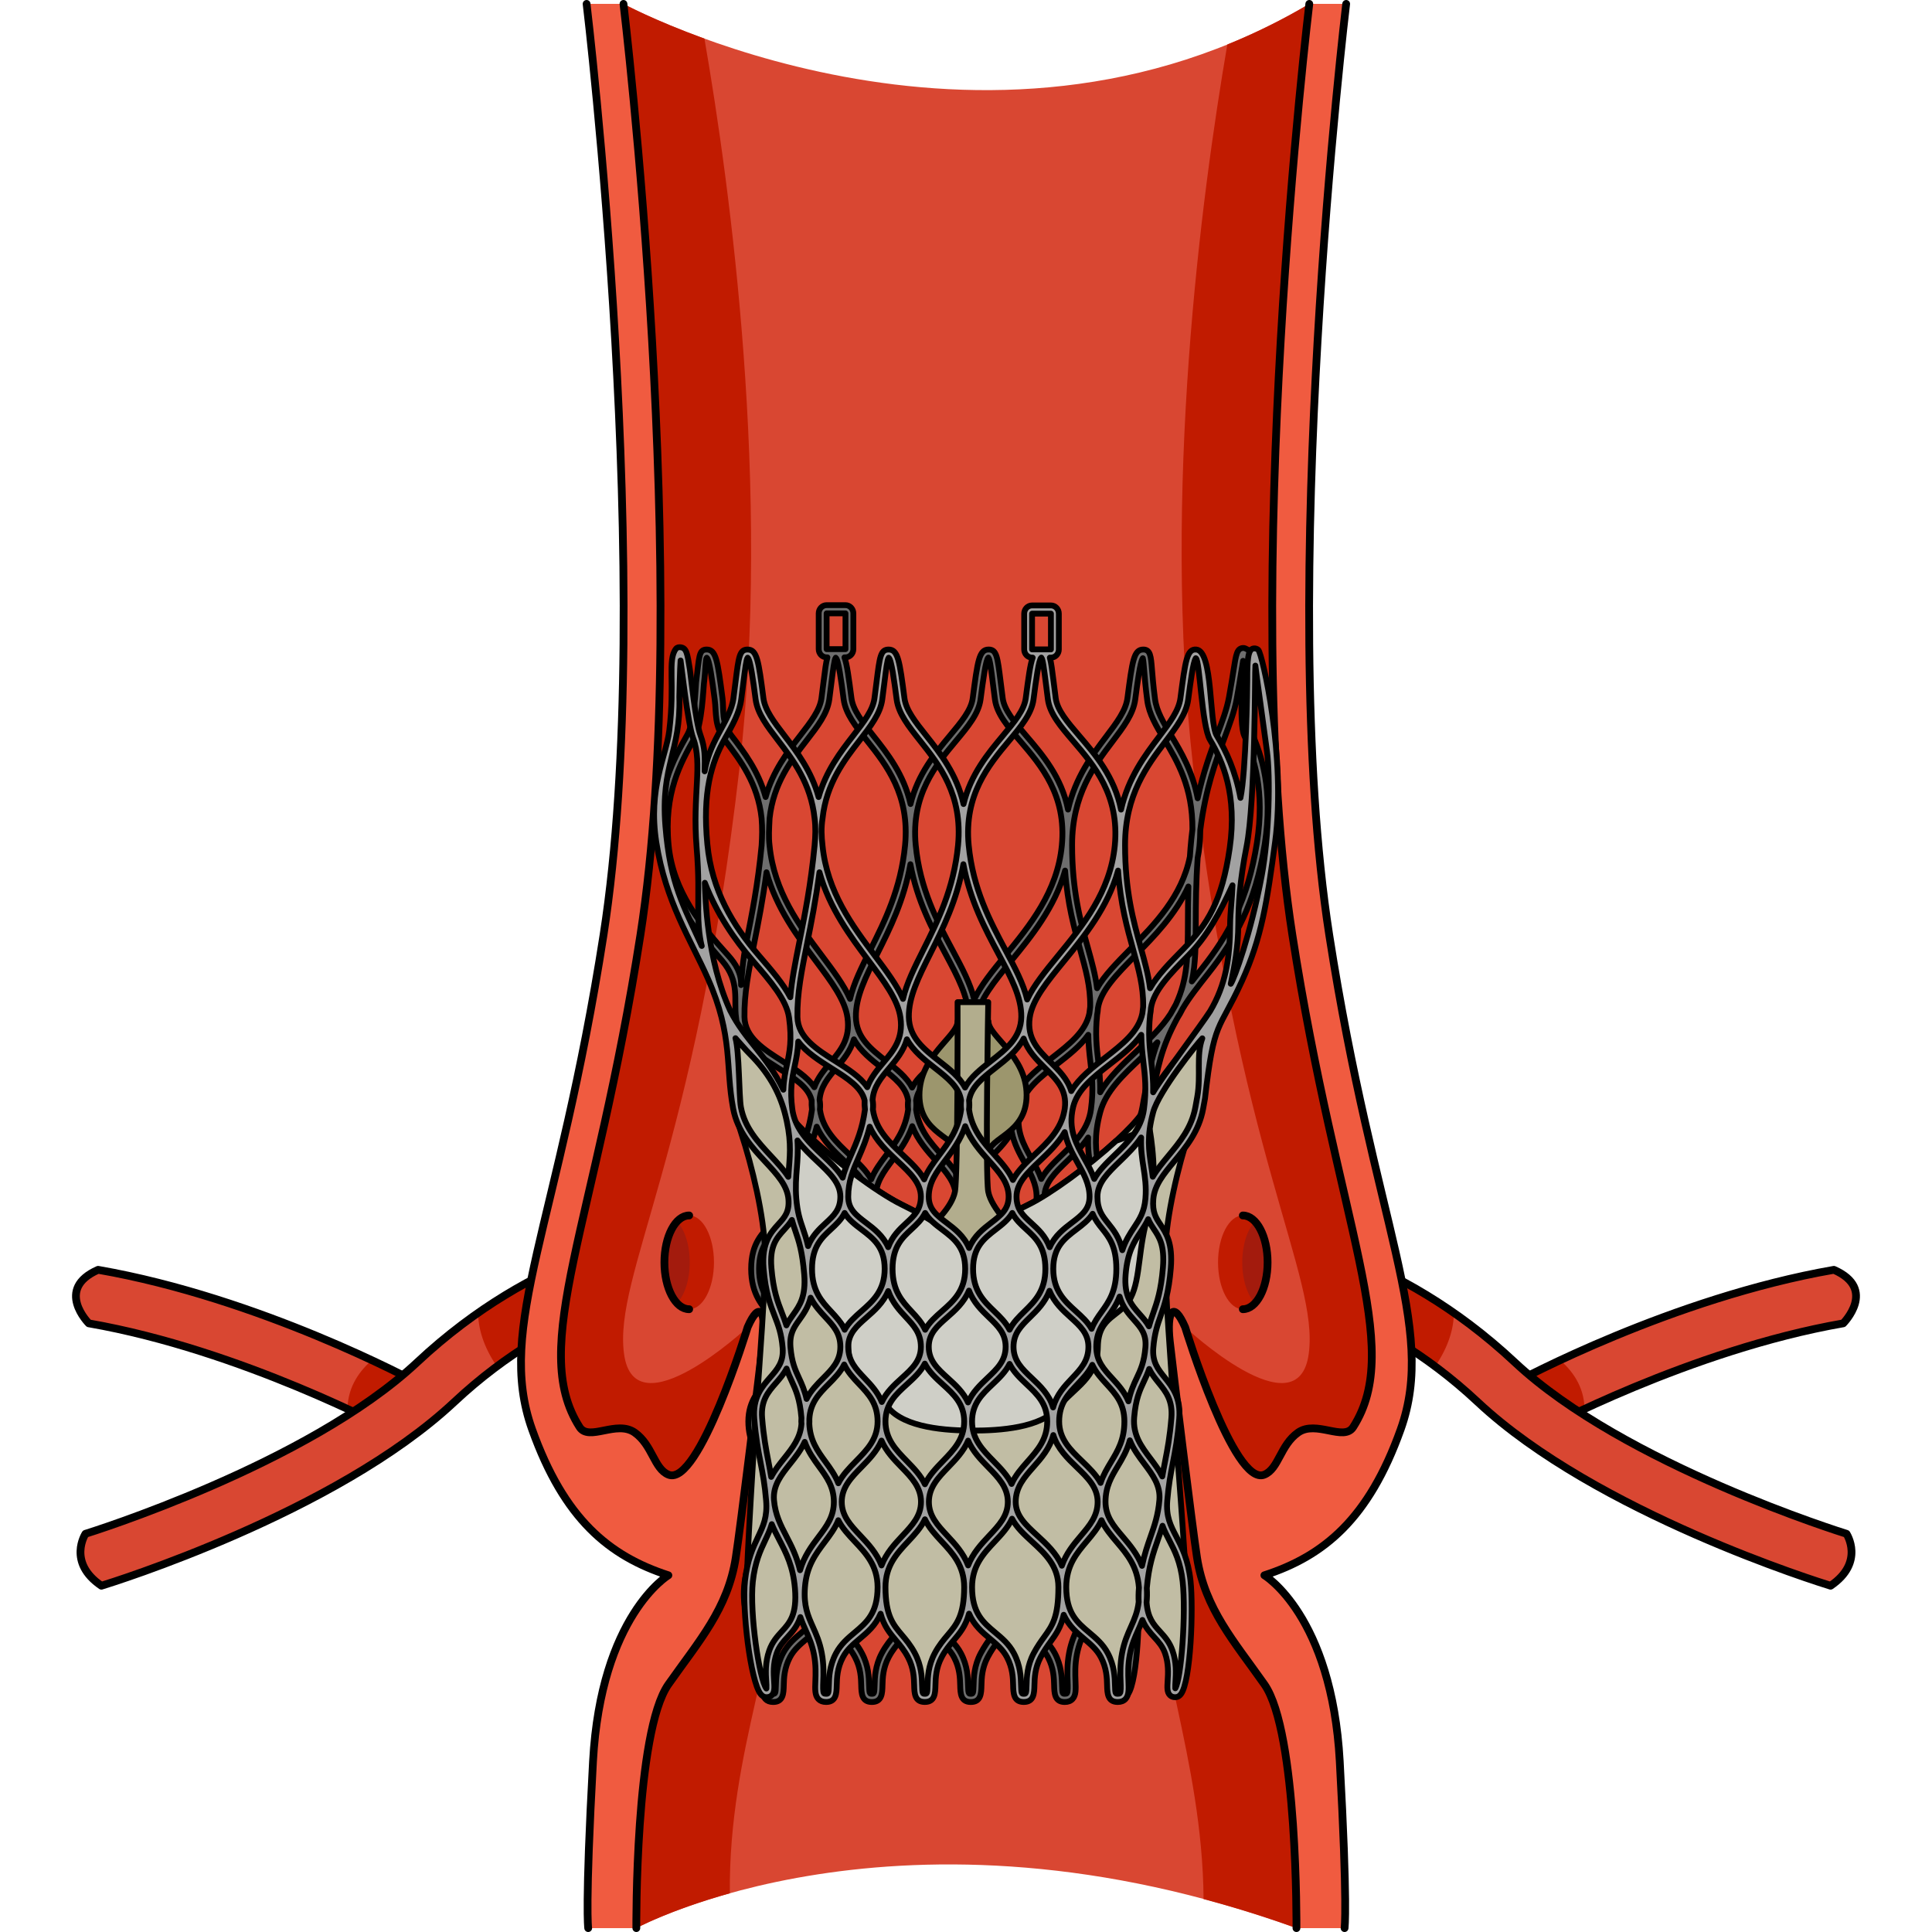 <?xml version="1.0" encoding="utf-8"?>
<!-- Created by: Science Figures, www.sciencefigures.org, Generator: Science Figures Editor -->
<svg version="1.1" id="Camada_1" xmlns="http://www.w3.org/2000/svg" xmlns:xlink="http://www.w3.org/1999/xlink" 
	 width="800px" height="800px" viewBox="0 0 230.317 248.883" enable-background="new 0 0 230.317 248.883"
	 xml:space="preserve">
<g>
	<g>
		<g>
			<path fill="#D94732" d="M3.356,163.579c-5.629,2.472-1.201,6.896-1.201,6.896c19.673,3.425,38.99,13.806,39.183,13.91
				l3.337-6.154C43.847,177.784,24.185,167.206,3.356,163.579z"/>
			<path fill="#C11B00" d="M37.799,182.6l6.876-4.369c-0.266-0.144-2.483-1.336-6.051-3.005c-1.399,1.2-3.114,3.276-3.14,6.276
				C36.336,181.9,37.114,182.269,37.799,182.6z"/>
			<path fill="none" stroke="#000000" stroke-linecap="round" stroke-linejoin="round" stroke-miterlimit="10" d="M3.356,163.579
				c-5.629,2.472-1.201,6.896-1.201,6.896c19.673,3.425,38.99,13.806,39.183,13.91l3.337-6.154
				C43.847,177.784,24.185,167.206,3.356,163.579z"/>
		</g>
		<g>
			<path fill="#D94732" d="M75.939,159.136c-0.646,0.068-15.977,1.838-31.504,16.379c-14.072,13.18-42.421,21.982-42.706,22.07
				c0,0-2.4,3.673,2.052,6.692c1.225-0.375,30.176-9.358,45.439-23.653c13.716-12.844,27.331-14.513,27.468-14.529L75.939,159.136z"
				/>
			<path fill="#C11B00" d="M54.727,176.023c11.633-8.656,21.843-9.914,21.961-9.927l-0.749-6.96
				c-0.535,0.057-11.164,1.291-23.629,9.992C52.326,171.043,52.927,173.381,54.727,176.023z"/>
			<path fill="none" stroke="#000000" stroke-linecap="round" stroke-linejoin="round" stroke-miterlimit="10" d="M75.939,159.136
				c-0.646,0.068-15.977,1.838-31.504,16.379c-14.072,13.18-42.421,21.982-42.706,22.07c0,0-2.4,3.673,2.052,6.692
				c1.225-0.375,30.176-9.358,45.439-23.653c13.716-12.844,27.331-14.513,27.468-14.529L75.939,159.136z"/>
		</g>
	</g>
	<g>
		<g>
			<path fill="#D94732" d="M226.961,163.579c5.629,2.472,1.201,6.896,1.201,6.896c-19.673,3.425-38.99,13.806-39.183,13.91
				l-3.337-6.154C186.47,177.784,206.132,167.206,226.961,163.579z"/>
			<path fill="#C11B00" d="M192.519,182.6l-6.876-4.369c0.266-0.144,2.483-1.336,6.051-3.005c1.399,1.2,3.114,3.276,3.14,6.276
				C193.981,181.9,193.203,182.269,192.519,182.6z"/>
			<path fill="none" stroke="#000000" stroke-linecap="round" stroke-linejoin="round" stroke-miterlimit="10" d="M226.961,163.579
				c5.629,2.472,1.201,6.896,1.201,6.896c-19.673,3.425-38.99,13.806-39.183,13.91l-3.337-6.154
				C186.47,177.784,206.132,167.206,226.961,163.579z"/>
		</g>
		<g>
			<path fill="#D94732" d="M154.378,159.136c0.646,0.068,15.977,1.838,31.504,16.379c14.072,13.18,42.421,21.982,42.706,22.07
				c0,0,2.4,3.673-2.052,6.692c-1.225-0.375-30.176-9.358-45.439-23.653c-13.716-12.844-27.331-14.513-27.468-14.529
				L154.378,159.136z"/>
			<path fill="#C11B00" d="M175.59,176.023c-11.633-8.656-21.843-9.914-21.961-9.927l0.749-6.96
				c0.535,0.057,11.164,1.291,23.629,9.992C177.991,171.043,177.39,173.381,175.59,176.023z"/>
			<path fill="none" stroke="#000000" stroke-linecap="round" stroke-linejoin="round" stroke-miterlimit="10" d="M154.378,159.136
				c0.646,0.068,15.977,1.838,31.504,16.379c14.072,13.18,42.421,21.982,42.706,22.07c0,0,2.4,3.673-2.052,6.692
				c-1.225-0.375-30.176-9.358-45.439-23.653c-13.716-12.844-27.331-14.513-27.468-14.529L154.378,159.136z"/>
		</g>
	</g>
	<g>
		<g>
			<path fill="#D94732" d="M157.728,248.383c0,0,2.88-25.576-0.22-33.013c-3.099-7.438-10.537-15.495-10.537-15.495
				s7.019,5.801,18.904-10.537c11.234-15.443-2.441-27.731-7.99-80.448c-3.719-35.33,3.961-103.638,3.961-103.638L159.381,0.5
				c-42.135,25-88.346,0-88.346,0l-2.466,4.751c0,0,7.68,68.309,3.961,103.638c-5.549,52.717-19.224,65.005-7.99,80.448
				c11.885,16.338,18.905,10.537,18.905,10.537s-7.438,8.058-10.537,15.495c-3.099,7.438-0.22,33.013-0.22,33.013
				S106.637,229.924,157.728,248.383z"/>
			<path fill="#C11B00" d="M68.569,5.251c0,0,7.68,68.309,3.961,103.638c-5.549,52.717-19.224,65.005-7.99,80.448
				c11.885,16.338,18.904,10.537,18.904,10.537s-7.438,8.058-10.537,15.495c-3.099,7.438-0.219,33.013-0.219,33.013
				s4.276-2.315,12.046-4.485c-0.158-18.663,6.859-32.141,6.213-45.069c-0.763-15.262-1.938-26.061-1.938-26.061l-1.982-1.798
				c0,0-14.547,13.575-15.921,3.441c-1.374-10.134,9.157-25.564,14.88-75.546c4.096-35.769-1.187-74.66-4.523-93.889
				C74.924,2.601,71.035,0.5,71.035,0.5L68.569,5.251z"/>
			<path fill="#C11B00" d="M157.509,215.37c-3.099-7.438-10.537-15.495-10.537-15.495s7.02,5.801,18.904-10.537
				c11.234-15.443-2.441-27.731-7.99-80.448c-3.719-35.33,3.961-103.638,3.961-103.638L159.381,0.5
				c-3.501,2.077-7.029,3.802-10.558,5.232c-3.341,19.474-8.438,57.818-4.394,93.132c5.723,49.982,16.254,65.412,14.88,75.546
				c-1.374,10.134-15.921-3.441-15.921-3.441l-1.981,1.798c0,0-1.175,10.8-1.938,26.061c-0.632,12.653,6.151,27.685,6.294,45.813
				c3.876,1.036,7.859,2.257,11.966,3.741C157.728,248.383,160.608,222.807,157.509,215.37z"/>
		</g>
		<g>
			<path fill="#F05B40" d="M71.035,0.5c0,0,9.087,75.602,2.181,119.946c-5.843,37.52-14.469,53.028-7.836,63.395
				c1.206,1.885,4.777-0.944,7.102,0.703c2.306,1.634,2.479,4.663,4.35,5.426c3.914,1.598,10.197-19.001,10.197-19.001
				c1.568-3.573,2.395-1.92,1.982,1.798s-2.906,24.013-3.512,27.891c-1.033,6.611-4.752,10.743-8.677,16.322
				c-4.31,6.125-4.132,31.403-4.132,31.403H66.49c0,0-0.413-2.686,0.62-21.486c1.033-18.801,9.71-23.966,9.71-23.966
				c-7.644-2.479-13.429-7.231-17.561-18.801c-4.734-13.254,3.362-26.164,9.205-63.684C75.37,76.102,66.283,0.5,66.283,0.5H71.035z"
				/>
			<path fill="#F05B40" d="M164.133,0.5c0,0-9.087,75.602-2.181,119.946c5.843,37.52,13.939,50.43,9.205,63.684
				c-4.132,11.57-9.917,16.322-17.561,18.801c0,0,8.677,5.165,9.71,23.966s0.62,21.486,0.62,21.486h-6.198
				c0,0,0.178-25.279-4.132-31.403c-3.925-5.578-7.644-9.71-8.677-16.322c-0.606-3.878-3.099-24.172-3.512-27.891
				c-0.413-3.719,0.413-5.372,1.981-1.798c0,0,6.283,20.599,10.197,19.001c1.87-0.764,2.044-3.792,4.35-5.426
				c2.325-1.647,5.895,1.183,7.102-0.703c6.633-10.367-1.993-25.875-7.836-63.395C150.294,76.102,159.381,0.5,159.381,0.5H164.133z"
				/>
		</g>
		<g>
			<path fill="none" stroke="#000000" stroke-linecap="round" stroke-linejoin="round" stroke-miterlimit="10" d="M71.035,0.5
				c0,0,9.087,75.602,2.181,119.946c-5.843,37.52-14.469,53.028-7.836,63.395c1.206,1.885,4.777-0.944,7.102,0.703
				c2.306,1.634,2.479,4.663,4.35,5.426c3.914,1.598,10.197-19.001,10.197-19.001c1.568-3.573,2.395-1.92,1.982,1.798
				s-2.906,24.013-3.512,27.891c-1.033,6.611-4.752,10.743-8.677,16.322c-4.31,6.125-4.132,31.403-4.132,31.403"/>
			<path fill="none" stroke="#000000" stroke-linecap="round" stroke-linejoin="round" stroke-miterlimit="10" d="M66.49,248.383
				c0,0-0.413-2.686,0.62-21.486c1.033-18.801,9.71-23.966,9.71-23.966c-7.644-2.479-13.429-7.231-17.561-18.801
				c-4.734-13.254,3.362-26.164,9.205-63.684C75.37,76.102,66.283,0.5,66.283,0.5"/>
			<path fill="none" stroke="#000000" stroke-linecap="round" stroke-linejoin="round" stroke-miterlimit="10" d="M164.133,0.5
				c0,0-9.087,75.602-2.181,119.946c5.843,37.52,13.939,50.43,9.205,63.684c-4.132,11.57-9.917,16.322-17.561,18.801
				c0,0,8.677,5.165,9.71,23.966s0.62,21.486,0.62,21.486"/>
			<path fill="none" stroke="#000000" stroke-linecap="round" stroke-linejoin="round" stroke-miterlimit="10" d="M157.728,248.383
				c0,0,0.178-25.279-4.132-31.403c-3.925-5.578-7.644-9.71-8.677-16.322c-0.606-3.878-3.099-24.172-3.512-27.891
				c-0.413-3.719,0.413-5.372,1.981-1.798c0,0,6.283,20.599,10.197,19.001c1.87-0.764,2.044-3.792,4.35-5.426
				c2.325-1.647,5.895,1.183,7.102-0.703c6.633-10.367-1.993-25.875-7.836-63.395C150.294,76.102,159.381,0.5,159.381,0.5"/>
		</g>
	</g>
	<g>
		
			<path fill="#6E6E6E" stroke="#000000" stroke-width="0.75" stroke-linecap="round" stroke-linejoin="round" stroke-miterlimit="10" d="
			M151.928,94.309c-0.695-1.581,0.572-10.113-0.509-10.642c-0.199-0.098-0.375-0.216-0.596-0.192
			c-0.762,0.086-0.872,0.786-1.198,2.864c-0.131,0.834-0.31,1.976-0.581,3.454c-0.289,1.583-0.871,3.131-1.545,4.923
			c-0.823,2.189-1.775,4.731-2.498,8.12c-0.658-3.476-2.138-5.962-3.415-8.096c-1.006-1.679-1.874-3.129-2.073-4.655
			c-0.221-1.687-0.321-2.926-0.393-3.831c-0.138-1.719-0.207-2.582-1.125-2.582c-1.219,0-1.409,1.453-2.04,6.27
			c-0.209,1.603-1.386,3.158-2.747,4.958c-1.812,2.394-3.955,5.23-4.904,9.392c-0.833-4.192-3.299-7.071-5.384-9.504
			c-1.518-1.772-2.829-3.301-3.031-4.846c-0.103-0.786-0.188-1.472-0.263-2.07c-0.412-3.31-0.523-4.2-1.559-4.2
			c-1.218,0-1.409,1.453-2.04,6.27c-0.202,1.545-1.472,3.066-2.944,4.828c-1.914,2.292-4.15,4.984-5.069,8.806
			c-0.862-3.83-2.992-6.527-4.813-8.822c-1.393-1.754-2.595-3.269-2.797-4.812c-0.353-2.695-0.568-4.336-0.903-5.26h0.131
			c0.56,0,1.016-0.475,1.016-1.059v-4.607c0-0.584-0.456-1.059-1.016-1.059h-2.43c-0.56,0-1.016,0.475-1.016,1.059v4.607
			c0,0.584,0.456,1.059,1.016,1.059h0.104c-0.184,0.647-0.311,1.656-0.501,3.19c-0.074,0.598-0.16,1.284-0.263,2.07
			c-0.201,1.542-1.372,3.054-2.728,4.804c-1.636,2.112-3.526,4.566-4.468,7.93c-0.929-3.366-2.797-5.821-4.415-7.934
			c-1.338-1.748-0.939-3.257-1.141-4.8c-0.631-4.817-0.821-6.27-2.04-6.27c-1.036,0-0.948,0.924-1.36,4.235
			c-0.074,0.598-0.156,5.012-1.106,6.699c-1.838,3.266-4.126,7.331-3.449,14.376c0.606,6.316,4.652,11.008,7.903,14.778
			c2.339,2.713,1.481,5.056,1.799,7.331c0.402,2.882,0.074,4.423-0.272,6.056c-0.33,1.554,0.412,3.144,0.771,5.866
			c0.392,2.978,1.334,4.898,3.12,6.577c1.605,1.51,2.992,2.813,2.992,4.569c0,1.656-0.829,2.423-1.878,3.396
			c-1.306,1.209-2.786,2.581-2.786,5.903c0,3.281,1.454,4.845,2.737,6.225c1.035,1.113,1.928,2.073,1.928,3.814
			c0,1.815-1.032,2.854-2.228,4.057c-1.313,1.322-2.802,2.82-2.802,5.559c0,2.679,1.217,4.348,2.29,5.821
			c0.979,1.342,1.903,2.61,1.903,4.536c0,1.901-0.918,3.119-1.979,4.529c-1.188,1.576-2.535,3.363-2.76,6.421
			c-0.196,2.662,0.441,4.09,1.116,5.601c0.404,0.906,0.822,1.842,1.065,3.119c0.256,1.347,0.212,2.503,0.176,3.432
			c-0.04,1.052-0.069,1.812,0.378,2.297c0.237,0.256,0.575,0.387,1.005,0.387c1.316,0,1.345-1.142,1.371-2.151
			c0.023-0.936,0.056-2.217,0.798-3.618c0.528-0.998,1.319-1.664,2.157-2.369c0.98-0.824,2.042-1.72,2.694-3.234
			c0.44,1.607,1.197,2.509,1.984,3.439c0.524,0.619,1.065,1.26,1.543,2.163c0.742,1.4,0.774,2.682,0.798,3.618
			c0.026,1.008,0.055,2.151,1.371,2.151s1.345-1.142,1.371-2.151c0.023-0.936,0.056-2.217,0.798-3.618
			c0.478-0.904,1.02-1.544,1.543-2.163c0.788-0.932,1.546-1.835,1.985-3.446c0.657,1.517,1.726,2.413,2.714,3.239
			c0.844,0.705,1.641,1.372,2.17,2.371c0.742,1.4,0.774,2.682,0.798,3.618c0.026,1.008,0.055,2.151,1.371,2.151
			c1.316,0,1.345-1.142,1.371-2.151c0.023-0.936,0.056-2.217,0.798-3.618c0.431-0.814,0.858-1.405,1.27-1.977
			c0.7-0.971,1.337-1.861,1.705-3.49c0.657,1.431,1.682,2.299,2.632,3.098c0.838,0.705,1.629,1.371,2.157,2.369
			c0.742,1.4,0.774,2.682,0.798,3.618c0.026,1.008,0.055,2.151,1.371,2.151c0.43,0,0.768-0.13,1.005-0.387
			c0.448-0.486,0.418-1.246,0.378-2.297c-0.035-0.929-0.08-2.085,0.176-3.432c0.243-1.276,0.662-2.213,1.066-3.119
			c0.196-0.439,0.386-0.875,0.556-1.332c0.399,0.979,0.976,1.614,1.518,2.209c0.555,0.608,1.079,1.183,1.4,2.097
			c0.465,1.323,0.387,2.599,0.329,3.53c-0.053,0.854-0.091,1.472,0.294,1.857c0.171,0.17,0.391,0.256,0.657,0.256
			c0.049,0,0.099-0.003,0.152-0.009c0.229-0.026,0.433-0.153,0.605-0.378c1.282-1.668,1.627-11.061,1.239-14.619
			c-0.298-2.736-1.114-4.306-1.834-5.692c-0.742-1.428-1.328-2.556-1.159-4.619c0.168-2.053,0.437-3.433,0.722-4.893
			c0.303-1.553,0.616-3.158,0.82-5.664c0.222-2.709-0.887-4.085-1.866-5.299c-0.871-1.081-1.623-2.015-1.476-3.816
			c0.153-1.866,0.522-2.923,0.949-4.145c0.492-1.408,1.05-3.005,1.304-6.112c0.265-3.245-0.582-4.513-1.329-5.632
			c-0.593-0.888-1.062-1.589-0.924-3.274c0.147-1.801,1.331-3.23,2.702-4.884c1.492-1.8,3.182-3.84,3.719-6.769l0.238-1.313
			c0.735-4.083,1.169-6.49,3.261-10.362c0.246-0.387,0.473-0.786,0.673-1.199c0.82-1.398,1.981-2.871,3.323-4.572
			c3.415-4.329,6.065-8.975,7.264-16.661C154.729,101.755,153.252,97.322,151.928,94.309z M97.203,79.016h2.43l0,4.607h-2.43V79.016
			z M129.875,122.365c0.709,2.552,1.322,4.755,1.281,7.223c-0.001,0.054-0.002,0.107-0.005,0.161
			c-0.001,0.006-0.002,0.012-0.003,0.019c-0.038,0.268-0.07,0.529-0.098,0.782c-0.487,2.36-2.584,3.989-4.788,5.701
			c-1.659,1.288-3.358,2.609-4.368,4.304c-0.466-1.54-1.589-2.655-2.686-3.744c-1.565-1.555-3.044-3.023-2.667-5.719
			c0.319-2.279,2.232-4.615,4.448-7.32c2.549-3.111,5.607-6.854,6.934-11.624C128.23,116.444,129.094,119.557,129.875,122.365z
			 M107.705,142.929c-0.352,2.577-1.604,4.251-2.816,5.868c-0.762,1.017-1.498,1.998-1.942,3.131
			c-0.623-1.138-1.661-2.114-2.736-3.125c-1.728-1.625-3.513-3.305-3.87-5.874c0.049-0.448,0.03-0.865-0.043-1.257
			c0.137-1.682,1.084-2.811,2.151-4.08c0.876-1.042,1.826-2.173,2.271-3.705c0.847,1.532,2.271,2.647,3.581,3.673
			c1.663,1.303,3.134,2.46,3.403,4.194C107.66,142.122,107.657,142.512,107.705,142.929z M108.73,141.754
			c0.268-1.734,1.739-2.892,3.403-4.195c1.337-1.047,2.793-2.187,3.633-3.768c0.53,1.586,1.683,2.732,2.742,3.784
			c1.535,1.525,2.862,2.842,2.55,5.213c-0.002,0.017-0.006,0.032-0.008,0.049c-0.015,0.078-0.027,0.155-0.039,0.232
			c-0.432,2.438-2.163,4.09-3.843,5.688c-1.106,1.051-2.172,2.065-2.79,3.248c-0.522-1.167-1.417-2.167-2.345-3.203
			c-1.451-1.621-2.95-3.299-3.304-5.875C108.776,142.511,108.773,142.122,108.73,141.754z M121.959,157.521
			c-1.005,0.764-2.172,1.656-2.844,3.148c-0.546-1.45-1.493-2.321-2.366-3.118c-1.064-0.972-1.905-1.74-1.905-3.393
			c0-1.758,1.394-3.083,3.008-4.618c1.13-1.075,2.355-2.24,3.203-3.701c0.3,1.515,1.003,2.784,1.658,3.957
			c0.791,1.417,1.537,2.755,1.537,4.361C124.25,155.781,123.239,156.549,121.959,157.521z M124.649,156.361
			c0.317,0.775,0.78,1.356,1.236,1.925c0.894,1.119,1.819,2.276,1.819,5.169c0,2.891-0.966,4.237-1.9,5.54
			c-0.475,0.661-0.958,1.335-1.288,2.185c-0.511-0.892-1.278-1.586-2.031-2.268c-1.429-1.294-2.908-2.632-2.908-5.457
			c0-2.815,1.449-3.915,2.982-5.08C123.333,157.788,124.123,157.188,124.649,156.361z M118.56,163.456
			c0,2.838-1.366,4.177-2.687,5.471c-0.722,0.707-1.458,1.428-1.929,2.369c-0.479-0.942-1.229-1.664-1.964-2.372
			c-1.344-1.294-2.734-2.633-2.734-5.468c0-2.818,1.425-3.918,2.934-5.083c0.794-0.613,1.604-1.238,2.119-2.117
			c0.436,0.861,1.115,1.482,1.781,2.089C117.299,159.461,118.56,160.611,118.56,163.456z M111.288,149.524
			c1.363,1.522,2.54,2.837,2.54,4.633c0,1.627-0.994,2.394-2.253,3.365c-1.011,0.78-2.188,1.692-2.842,3.242
			c-0.666-1.552-1.867-2.465-2.898-3.245c-1.283-0.971-2.298-1.739-2.298-3.363c0-1.84,0.997-3.169,2.151-4.709
			c0.922-1.227,1.931-2.58,2.548-4.372C108.948,146.909,110.174,148.279,111.288,149.524z M108.23,163.457
			c0,2.821-1.522,4.159-2.994,5.452c-0.81,0.712-1.637,1.439-2.162,2.392c-0.429-0.933-1.096-1.651-1.751-2.355
			c-1.205-1.296-2.45-2.636-2.45-5.488c-0.001-2.848,1.243-4,2.445-5.113c0.656-0.608,1.326-1.228,1.755-2.09
			c0.526,0.882,1.354,1.509,2.165,2.123C106.777,159.542,108.23,160.642,108.23,163.457z M99.53,149.589
			c1.605,1.509,2.992,2.813,2.992,4.568c0,1.656-0.829,2.423-1.878,3.396c-0.859,0.796-1.791,1.665-2.33,3.11
			c-0.675-1.49-1.843-2.38-2.851-3.143c-1.283-0.972-2.298-1.739-2.298-3.363c0-1.992,0.613-3.393,1.323-5.015
			c0.497-1.139,1.041-2.393,1.443-4.001C96.755,146.977,98.207,148.345,99.53,149.589z M98.318,166.316
			c0.531,1.483,1.439,2.465,2.276,3.366c1.035,1.113,1.928,2.073,1.928,3.814c0,1.799-1.144,2.836-2.468,4.039
			c-0.941,0.854-1.96,1.783-2.567,3.075c-0.521-1.275-1.393-2.199-2.196-3.048c-1.141-1.203-2.126-2.243-2.126-4.066
			c0-1.709,1.09-2.668,2.353-3.777C96.55,168.812,97.668,167.822,98.318,166.316z M100.721,178.333
			c0.876-0.794,1.77-1.605,2.309-2.671c0.54,1.066,1.433,1.877,2.309,2.671c1.42,1.288,2.76,2.504,2.76,4.779
			c0,2.28-1.336,3.661-2.75,5.124c-0.873,0.904-1.766,1.827-2.303,2.97c-0.542-1.145-1.44-2.068-2.319-2.971
			c-1.423-1.463-2.767-2.844-2.767-5.123C97.96,180.837,99.301,179.621,100.721,178.333z M106.005,177.534
			c-1.324-1.202-2.468-2.24-2.468-4.039c0-1.709,1.09-2.668,2.353-3.777c1.046-0.919,2.18-1.922,2.826-3.462
			c0.59,1.53,1.622,2.53,2.574,3.446c1.154,1.11,2.15,2.07,2.15,3.793c0,1.805-1.096,2.844-2.365,4.046
			c-0.912,0.865-1.901,1.807-2.479,3.122C107.994,179.344,106.96,178.4,106.005,177.534z M111.759,178.325
			c0.827-0.783,1.671-1.583,2.19-2.626c0.52,1.043,1.367,1.843,2.196,2.626c1.363,1.289,2.651,2.505,2.651,4.786
			c0,2.294-1.22,3.677-2.512,5.142c-0.784,0.889-1.584,1.796-2.077,2.912c-0.546-1.126-1.438-2.038-2.312-2.931
			c-1.43-1.462-2.781-2.844-2.781-5.122C109.114,180.83,110.399,179.614,111.759,178.325z M116.828,177.541
			c-1.272-1.202-2.371-2.24-2.371-4.046c0-1.726,0.979-2.686,2.113-3.796c0.929-0.91,1.936-1.903,2.518-3.416
			c0.629,1.521,1.723,2.518,2.731,3.43c1.227,1.11,2.286,2.069,2.286,3.783c0,1.823-0.983,2.862-2.121,4.066
			c-0.941,0.997-1.978,2.095-2.43,3.747C119.049,179.642,117.886,178.54,116.828,177.541z M122.707,178.305
			c0.708-0.749,1.43-1.513,1.897-2.487c0.453,0.971,1.151,1.734,1.836,2.482c1.181,1.291,2.298,2.51,2.298,4.813
			c0,2.349-0.836,3.743-1.721,5.22c-0.499,0.832-1.008,1.682-1.343,2.699c-0.583-1.071-1.494-1.948-2.386-2.808
			c-1.517-1.462-2.951-2.842-2.951-5.111C120.337,180.814,121.488,179.595,122.707,178.305z M127.176,177.568
			c-1.103-1.204-2.055-2.244-2.055-4.072c0-1.779,0.694-2.746,1.496-3.865c0.528-0.737,1.094-1.529,1.505-2.603
			c0.395,1.355,1.154,2.215,1.856,3.006c0.9,1.016,1.612,1.818,1.472,3.521c-0.157,1.92-0.62,2.9-1.109,3.937
			c-0.395,0.837-0.799,1.697-1.079,3.029C128.755,179.294,127.934,178.396,127.176,177.568z M126.666,157.61
			c-0.782-0.979-1.399-1.751-1.399-3.453c0-1.762,1.348-3.067,2.91-4.578c0.934-0.904,1.933-1.876,2.719-3.041
			c-0.063,1.464,0.118,2.658,0.299,3.824c0.197,1.276,0.382,2.482,0.256,4.03c-0.142,1.735-0.751,2.654-1.455,3.718
			c-0.528,0.798-1.098,1.664-1.523,2.938C128.096,159.405,127.349,158.465,126.666,157.61z M131.259,142.884
			c-0.342,2.596-2.087,4.286-3.775,5.919c-1.027,0.995-2.02,1.955-2.628,3.069c-0.325-0.923-0.799-1.774-1.265-2.608
			c-1.011-1.811-1.966-3.532-1.585-5.985c0.015-0.085,0.031-0.171,0.044-0.258c0.026-0.138,0.053-0.277,0.088-0.42
			c0.55-2.254,2.581-3.831,4.732-5.502c1.493-1.158,3.014-2.341,4.042-3.794c0.016,1.288,0.143,2.388,0.269,3.468
			C131.394,138.601,131.595,140.329,131.259,142.884z M113.85,95.465c1.578-1.89,2.941-3.523,3.185-5.381
			c0.315-2.403,0.671-5.126,1.005-5.373c0.194,0.199,0.364,1.566,0.58,3.298c0.075,0.599,0.16,1.288,0.264,2.076
			c0.244,1.865,1.651,3.507,3.281,5.409c2.656,3.099,5.96,6.955,5.34,13.415c-0.574,5.983-4.139,10.336-7.285,14.175
			c-1.66,2.025-3.156,3.852-4.006,5.674c-0.484-2.037-1.579-4.089-2.794-6.366c-1.967-3.688-4.197-7.868-4.739-13.514
			C108.058,102.402,111.27,98.556,113.85,95.465z M112.53,122.905c1.594,2.989,2.971,5.569,2.928,8.101
			c-0.044,2.659-1.935,4.14-3.937,5.707c-1.282,1.004-2.59,2.031-3.305,3.385c-0.715-1.354-2.023-2.381-3.305-3.385
			c-2.001-1.568-3.893-3.049-3.937-5.707c-0.043-2.551,1.258-5.148,2.763-8.153c1.624-3.242,3.431-6.859,4.261-11.525
			C108.861,116.019,110.794,119.65,112.53,122.905z M89.857,105.416c0.488-4.5,2.809-7.501,4.749-10.006
			c1.451-1.873,2.704-3.491,2.944-5.326c0.103-0.788,0.188-1.477,0.264-2.076c0.216-1.731,0.386-3.099,0.56-3.279
			c0.353,0.229,0.709,2.952,1.024,5.355c0.241,1.843,1.53,3.466,3.021,5.345c2.457,3.095,5.515,6.947,4.892,13.447
			c-0.54,5.633-2.63,9.804-4.474,13.485c-1.132,2.26-2.152,4.298-2.616,6.317c-0.793-1.785-2.141-3.584-3.632-5.573
			c-2.885-3.847-6.152-8.207-6.738-14.193C89.719,107.802,89.788,106.849,89.857,105.416z M89.459,112.365
			c1.277,4.654,4.031,8.327,6.328,11.392c2.03,2.708,3.784,5.047,4.103,7.334c0.38,2.725-0.877,4.221-2.207,5.804
			c-0.8,0.952-1.613,1.925-2.064,3.161c-0.91-1.342-2.516-2.356-4.091-3.347c-2.391-1.506-4.863-3.062-4.907-5.703
			c-0.05-2.985,0.529-5.882,1.262-9.55C88.413,118.81,88.994,115.889,89.459,112.365z M86.182,126.896
			c0.049-1.492-0.653-2.703-1.687-3.844c-3.406-3.76-7.075-8.205-7.648-14.176c-0.644-6.703,1.552-10.602,3.315-13.735
			c1.005-1.785,1.162-6.499,1.237-7.098c0.215-1.731,0.187-3.133,0.361-3.313c0.353,0.229,0.709,2.952,1.024,5.355
			c0.24,1.832-0.078,3.447,1.354,5.318c1.918,2.506,4.212,5.508,4.69,10.012c0.105,1.298,0.073,2.286,0.003,3.502
			c-0.486,5.041-1.259,8.91-1.941,12.323C86.349,123.94,86.284,125.662,86.182,126.896z M89.837,148.803
			c-1.738-1.635-2.453-3.34-2.794-5.935c-0.333-2.535-1.11-3.964-0.785-5.493c0.204-0.962,0.413-1.943,0.467-3.201
			c1.068,1.418,2.737,2.469,4.279,3.44c2.061,1.298,3.885,2.451,4.273,4.148c-0.019,0.369-0.008,0.759,0.042,1.176
			c-0.34,2.524-1.059,4.173-1.756,5.765c-0.43,0.983-0.846,1.934-1.114,3.007C91.817,150.664,90.844,149.749,89.837,148.803z
			 M90.951,168.945c-1.205-1.296-2.45-2.636-2.45-5.488c0-2.847,1.243-3.999,2.445-5.112c0.657-0.608,1.326-1.228,1.756-2.09
			c0.525,0.882,1.354,1.509,2.165,2.123c1.538,1.164,2.992,2.264,2.992,5.079c0,2.821-1.522,4.159-2.994,5.452
			c-0.81,0.712-1.637,1.439-2.162,2.392C92.273,170.367,91.605,169.649,90.951,168.945z M90.218,188.292
			c-1.071-1.47-2.084-2.858-2.084-5.18c0-2.29,1.21-3.508,2.491-4.798c0.757-0.761,1.529-1.538,2.02-2.536
			c0.468,0.993,1.202,1.768,1.922,2.527c1.222,1.29,2.377,2.509,2.377,4.807c0,2.278-1.353,3.659-2.785,5.122
			c-0.852,0.87-1.721,1.758-2.271,2.844C91.479,190.021,90.843,189.148,90.218,188.292z M94.001,210.293
			c-0.877,0.738-1.784,1.501-2.409,2.681c-0.861,1.627-0.899,3.117-0.924,4.102c-0.028,1.119-0.078,1.119-0.354,1.119
			c-0.137,0-0.236-0.022-0.272-0.061c-0.148-0.16-0.12-0.883-0.096-1.521c0.036-0.933,0.084-2.211-0.196-3.68
			c-0.266-1.401-0.71-2.396-1.14-3.359c-0.644-1.442-1.2-2.688-1.025-5.074c0.201-2.737,1.393-4.318,2.546-5.848
			c0.678-0.9,1.335-1.771,1.75-2.814c0.521,1.035,1.329,1.894,2.121,2.734c1.446,1.536,2.941,3.124,2.941,5.888
			C96.944,207.816,95.514,209.019,94.001,210.293z M94.728,197.828c-1.288-1.368-2.4-2.549-2.4-4.36
			c0-1.882,1.235-3.143,2.543-4.478c0.951-0.971,1.982-2.029,2.58-3.411c0.594,1.381,1.618,2.439,2.562,3.409
			c1.299,1.335,2.525,2.597,2.525,4.479c0,1.812-1.105,2.994-2.385,4.362c-1,1.069-2.085,2.236-2.703,3.834
			C96.829,200.065,95.735,198.898,94.728,197.828z M105.98,210.622c-0.534,0.631-1.139,1.346-1.671,2.351
			c-0.861,1.627-0.899,3.117-0.924,4.102c-0.029,1.119-0.078,1.119-0.355,1.119c-0.276,0-0.327,0-0.354-1.119
			c-0.026-0.985-0.063-2.475-0.924-4.102c-0.532-1.005-1.137-1.72-1.671-2.351c-1.137-1.346-2.12-2.507-2.12-6.164
			c0-2.765,1.485-4.353,2.922-5.889c0.815-0.872,1.649-1.763,2.164-2.85c0.511,1.087,1.339,1.977,2.149,2.849
			c1.428,1.536,2.904,3.124,2.904,5.89C108.099,208.115,107.117,209.277,105.98,210.622z M108.609,201.66
			c-0.614-1.596-1.692-2.761-2.685-3.829c-1.272-1.368-2.37-2.55-2.37-4.363c0-1.883,1.219-3.145,2.51-4.48
			c0.938-0.969,1.954-2.026,2.544-3.405c0.598,1.379,1.626,2.436,2.574,3.407c1.305,1.335,2.538,2.596,2.538,4.478
			c0,1.811-1.111,2.993-2.396,4.361C110.321,198.898,109.23,200.064,108.609,201.66z M118.405,210.872
			c-0.413,0.574-0.882,1.224-1.348,2.102c-0.861,1.627-0.899,3.117-0.924,4.102c-0.028,1.119-0.078,1.119-0.354,1.119
			c-0.277,0-0.327,0-0.355-1.119c-0.025-0.985-0.063-2.475-0.924-4.102c-0.626-1.182-1.54-1.946-2.424-2.685
			c-1.523-1.273-2.961-2.476-2.961-5.83c0-2.764,1.493-4.352,2.937-5.888c0.84-0.894,1.699-1.807,2.213-2.93
			c0.594,1.138,1.595,2.058,2.573,2.957c1.669,1.534,3.397,3.121,3.397,5.861C120.233,208.336,119.467,209.399,118.405,210.872z
			 M120.683,201.698c-0.715-1.633-1.996-2.814-3.174-3.896c-1.487-1.366-2.771-2.546-2.771-4.334c0-1.897,1.114-3.16,2.294-4.497
			c0.995-1.128,2.09-2.374,2.553-4.105c0.543,1.75,1.837,3.002,3.013,4.135c1.385,1.335,2.693,2.594,2.693,4.468
			c0,1.827-1.001,3.011-2.159,4.381C122.225,198.922,121.239,200.093,120.683,201.698z M130.61,204.555
			c-0.056,0.682-0.061,1.282-0.03,1.819c-0.145,1.271-0.546,2.191-0.996,3.198c-0.43,0.963-0.874,1.958-1.14,3.36
			c-0.28,1.469-0.231,2.747-0.195,3.68c0.024,0.638,0.052,1.361-0.096,1.521c-0.036,0.039-0.135,0.061-0.272,0.061
			c-0.276,0-0.327,0-0.355-1.119c-0.025-0.985-0.063-2.475-0.924-4.102c-0.624-1.18-1.532-1.943-2.409-2.681
			c-1.514-1.273-2.943-2.476-2.943-5.835c0-2.78,1.344-4.37,2.644-5.909c0.707-0.836,1.429-1.689,1.896-2.714
			c0.468,1.049,1.209,1.922,1.977,2.825c1.299,1.529,2.641,3.109,2.842,5.838c0.001,0.016,0.001,0.029,0.002,0.045
			C130.61,204.547,130.61,204.551,130.61,204.555z M131.011,201.717c-0.618-1.557-1.589-2.705-2.484-3.758
			c-1.192-1.402-2.22-2.614-2.22-4.491c0-1.953,0.764-3.227,1.573-4.576c0.599-0.999,1.206-2.026,1.562-3.346
			c0.463,1.158,1.19,2.125,1.866,3.023c1.077,1.431,2.095,2.783,1.942,4.658c-0.158,1.937-0.638,3.303-1.146,4.75
			C131.728,199.049,131.32,200.218,131.011,201.717z M134.528,198.441c0.676,1.301,1.442,2.776,1.718,5.308
			c0.439,4.031-0.166,12.45-0.948,13.74c-0.017-0.216,0.006-0.587,0.025-0.899c0.063-1.026,0.15-2.43-0.39-3.963
			c-0.394-1.119-1.016-1.801-1.617-2.461c-0.808-0.886-1.578-1.737-1.718-3.747c0.057-0.545,0.072-1.15,0.03-1.839
			c0.239-2.84,0.844-4.569,1.431-6.239c0.209-0.596,0.414-1.179,0.595-1.793C133.893,197.22,134.207,197.823,134.528,198.441z
			 M133.16,178.142c0.935,1.16,1.818,2.256,1.632,4.528c-0.2,2.445-0.507,4.02-0.804,5.544c-0.128,0.656-0.252,1.295-0.367,1.985
			c-0.413-0.819-0.967-1.557-1.514-2.283c-1.18-1.568-2.295-3.048-2.11-5.316c0.195-2.392,0.735-3.535,1.257-4.64
			c0.235-0.497,0.473-1.003,0.679-1.611C132.263,177.029,132.716,177.589,133.16,178.142z M132.553,158.361
			c0.681,1.019,1.385,2.072,1.151,4.936c-0.243,2.967-0.753,4.427-1.247,5.84c-0.196,0.561-0.387,1.107-0.553,1.723
			c-0.328-0.585-0.757-1.069-1.18-1.545c-1.057-1.193-2.057-2.32-1.827-5.125c0.238-2.915,1.101-4.218,1.935-5.479
			c0.34-0.513,0.685-1.035,0.972-1.654C132.013,157.554,132.285,157.961,132.553,158.361z M138.123,141.321l-0.238,1.31
			c-0.486,2.651-2.013,4.493-3.49,6.276c-0.739,0.892-1.456,1.757-2.001,2.683c-0.056-0.48-0.128-0.94-0.197-1.396
			c-0.302-1.954-0.586-3.8,0.248-6.913c0.727-2.709,2.958-4.805,5.32-7.025c0.689-0.648,1.386-1.303,2.053-1.981
			C138.99,136.501,138.626,138.53,138.123,141.321z M143.745,118.762c-0.015,4.401-0.026,7.307-1.51,10.532
			c-0.023,0.049-0.046,0.098-0.07,0.147c-0.006,0.009-0.011,0.018-0.016,0.027c-0.226,0.39-0.437,0.766-0.634,1.128
			c-1.15,1.789-2.813,3.352-4.433,4.873c-1.729,1.624-3.498,3.29-4.641,5.242c0.035-1.543-0.108-2.823-0.253-4.066
			c-0.197-1.695-0.4-3.443-0.136-5.918c0.055-0.279,0.092-0.569,0.109-0.87c0.345-2.239,2.436-4.362,4.853-6.817
			c2.364-2.401,5.126-5.214,6.792-8.838C143.756,115.908,143.749,117.425,143.745,118.762z M143.998,110.362
			c-1.019,5.129-4.543,8.722-7.69,11.919c-1.735,1.763-3.311,3.363-4.264,5.021c-0.218-1.73-0.68-3.393-1.192-5.232
			c-0.949-3.412-2.024-7.279-2.026-13.217c-0.001-6.448,2.873-10.246,5.182-13.299c1.454-1.921,2.709-3.581,2.956-5.471
			c0.297-2.267,0.631-4.819,0.974-5.292c0.069,0.28,0.119,0.899,0.171,1.549c0.074,0.917,0.174,2.173,0.398,3.886
			c0.229,1.752,1.151,3.291,2.218,5.073c1.648,2.753,3.65,6.113,3.603,11.55c-0.095,0.753-0.177,1.54-0.245,2.367
			C144.051,109.609,144.024,109.987,143.998,110.362z M152.639,108.553c-1.154,7.404-3.708,11.927-7.046,16.158
			c-0.46,0.584-0.911,1.156-1.342,1.717c0.491-2.305,0.499-4.707,0.509-7.661c0.008-2.348,0.019-4.982,0.244-8.265
			c0.097-0.495,0.18-0.998,0.229-1.52c0.069-0.722,0.099-1.405,0.107-2.066c0.682-5.374,2.01-8.906,3.103-11.814
			c0.692-1.841,1.29-3.431,1.597-5.111c0.272-1.491,0.453-2.641,0.585-3.481c0.085-0.538,0.16-1.019,0.229-1.38
			c0.074,0.795-0.595,7.934,0.146,9.621C152.271,97.633,153.677,101.903,152.639,108.553z"/>
		<g>
			<g>
				<g>
					
						<path fill="#9C966D" stroke="#000000" stroke-width="0.75" stroke-linecap="round" stroke-linejoin="round" stroke-miterlimit="10" d="
						M109.161,141.076c0,5.081,4.914,5.407,4.914,7.552c0,2.145,1.86,5.589,1.86,5.589V133.92l-1.86-2.353
						C114.075,133.509,109.161,135.994,109.161,141.076z"/>
					
						<path fill="#9C966D" stroke="#000000" stroke-width="0.75" stroke-linecap="round" stroke-linejoin="round" stroke-miterlimit="10" d="
						M118.05,131.567l-1.86,2.353v20.296c0,0,1.86-3.444,1.86-5.589c0-2.145,4.914-2.471,4.914-7.552
						C122.963,135.993,118.05,133.509,118.05,131.567z"/>
				</g>
				
					<path fill="#B2AD8D" stroke="#000000" stroke-width="0.75" stroke-linecap="round" stroke-linejoin="round" stroke-miterlimit="10" d="
					M110.911,157.687c0,0,2.428-2.118,2.822-4.177c0.395-2.059,0.339-24.414,0.339-24.414h3.951c0,0-0.395,22.237,0,24.414
					s3.443,5.059,3.443,5.059s-3.656,3.353-4.453,3.588C116.217,162.393,110.911,157.687,110.911,157.687z"/>
			</g>
		</g>
		
			<path fill="#C1BDA4" stroke="#000000" stroke-width="0.75" stroke-linecap="round" stroke-linejoin="round" stroke-miterlimit="10" d="
			M143.914,145.925c1.399-4.23,3.095-14.963,3.095-14.963l0,0c0,0-7.658,8.195-8.471,11.13c-0.812,2.935-10.806,10.878-15.32,13.086
			c-4.315,2.11-7.146,4.472-7.723,7.27c-0.576-2.798-4.297-5.159-8.611-7.27c-4.514-2.208-14.507-10.152-15.32-13.086
			c-0.812-2.935-5.984-10.853-7.055-10.882l0,0c0,0,0.28,10.485,1.679,14.714c1.399,4.229,2.982,10.787,3.076,15.261
			c0.095,4.475-0.761,15.22-1.09,20.018c-0.329,4.797-1.252,19.807-1.273,23.092c-0.021,3.285,0.906,10.315,1.439,11.865
			c0.534,1.549,1.685,3.699,1.387-0.419c-0.298-4.118,3.589-5.145,4.14-10.217c-0.023,4.627,2.656,5.6,2.398,10.246
			c-0.134,2.408,0.179,2.844,0.684,2.953c0.506,0.11,0.808,0.571,0.956-2.874c0.148-3.445,5.273-5.641,6.382-10.663
			c-0.111,5.023,4.591,7.129,4.591,10.712c0,2.475,0.013,2.888,0.951,2.825c0.938-0.063,0.808-0.646,0.912-2.356
			c0.104-1.71,0.415-2.767,1.601-4.353c1.351-1.805,2.233-3.003,3.217-5.899c1.103,2.494,2.643,4.268,4.645,6.301
			c1.382,1.404,1.288,2.241,1.392,3.95c0.104,1.71-0.026,2.294,0.912,2.356c0.938,0.063,0.853-0.352,0.951-2.825
			c0.098-2.473,4.204-5.69,4.093-10.712c1.109,5.023,5.998,6.724,6.146,10.169c0.148,3.445,0.705,3.463,1.21,3.353
			c0.505-0.11,0.64-0.836,0.64-3.248c0.001-3.852,1.849-5.22,2.238-9.883c0.384,1.873,0.519,2.91,1.205,4.038
			c1.154,1.898,2.871,3.543,2.684,6.126c-0.298,4.118,0.784,2.151,1.317,0.602c0.534-1.549,0.528-8.763,0.508-12.048
			c-0.021-3.285-1.247-18.295-1.577-23.092c-0.329-4.797-1.184-15.543-1.089-20.018
			C140.933,156.712,142.515,150.154,143.914,145.925z"/>
		
			<path fill="#CFCFC7" stroke="#000000" stroke-width="0.75" stroke-linecap="round" stroke-linejoin="round" stroke-miterlimit="10" d="
			M136.383,167.171c1.295-2.51,0.934-6.647,2.307-10.809c1.373-4.162,0.153-10.731,0.153-10.731h-0.671l-3.672,1.33
			c-3.522,3.232-8.467,6.84-11.283,8.217c-4.315,2.11-7.146,4.472-7.722,7.27c-0.576-2.798-4.297-5.159-8.612-7.27
			c-3.166-1.549-9.023-5.917-12.521-9.401l-0.404-0.146h-0.671c0,0-1.22,6.569,0.153,10.731c1.373,4.162,1.012,8.298,2.307,10.809
			c1.295,2.51,4.174,2.286,4.239,6.324c0.065,4.038,2.957,5.165,5.131,7.813c2.173,2.646,7.527,2.983,10.945,2.984l0,0
			c0.001,0,0.002,0,0.003,0c0.002,0,0.002,0,0.004,0l0,0c3.417-0.001,8.772-0.337,10.945-2.984c2.174-2.648,5.066-3.774,5.131-7.813
			C132.211,169.456,135.088,169.682,136.383,167.171z"/>
		
			<path fill="#A2A2A2" stroke="#000000" stroke-width="0.75" stroke-linecap="round" stroke-linejoin="round" stroke-miterlimit="10" d="
			M152.817,83.723c-0.165-0.151-0.375-0.216-0.595-0.192c-0.762,0.086-0.832,1.503-0.828,4.022
			c0.001,0.845-0.156,11.84-0.879,15.229c-0.658-3.477-1.786-5.908-3.063-8.041c-1.005-1.679-0.442-10.884-2.631-11.068
			c-1.214-0.102-1.409,1.453-2.039,6.27c-0.21,1.603-1.386,3.158-2.747,4.957c-1.812,2.394-3.956,5.231-4.905,9.393
			c-0.833-4.192-3.299-7.071-5.384-9.504c-1.518-1.772-2.829-3.301-3.031-4.846c-0.103-0.786-0.188-1.472-0.263-2.07
			c-0.188-1.508-0.314-2.509-0.492-3.157h0.141c0.56,0,1.016-0.475,1.016-1.059v-4.607c0-0.584-0.456-1.059-1.016-1.059h-2.43
			c-0.56,0-1.016,0.475-1.016,1.059v4.607c0,0.584,0.456,1.059,1.016,1.059h0.075c-0.328,0.929-0.543,2.562-0.892,5.227
			c-0.202,1.545-1.472,3.066-2.944,4.828c-1.914,2.292-4.151,4.985-5.07,8.806c-0.862-3.83-2.991-6.527-4.813-8.822
			c-1.393-1.754-2.595-3.269-2.797-4.812c-0.63-4.817-0.821-6.27-2.04-6.27c-1.036,0-1.147,0.89-1.559,4.2
			c-0.074,0.598-0.16,1.284-0.263,2.07c-0.201,1.542-1.372,3.054-2.728,4.804c-1.636,2.112-3.526,4.566-4.469,7.93
			c-0.929-3.366-2.797-5.821-4.414-7.934c-1.338-1.748-2.493-3.257-2.695-4.8c-0.63-4.817-0.82-6.27-2.04-6.27
			c-1.036,0-1.147,0.89-1.559,4.2c-0.074,0.598-0.16,1.284-0.263,2.07c-0.199,1.52-1.053,2.957-1.968,4.664
			c-0.919,1.713-1.446,3.108-1.742,4.755c0.032-1.839,0.071-2.991-0.534-4.646c-0.658-1.798-1.236-7.637-1.368-8.472
			c-0.326-2.076-0.436-2.776-1.197-2.861c-0.219-0.028-0.456,0.013-0.595,0.192c-1.122,1.44-0.111,4.409-0.864,10.56
			c-0.402,3.288-2.757,7.4-1.67,14.367c1.199,7.686,4.419,12.506,6.663,17.598c3.261,7.399,2.216,11.325,3.24,16.731
			c0.56,2.954,2.447,5.007,4.128,6.815c1.528,1.644,2.847,3.063,2.992,4.838c0.134,1.639-0.497,2.333-1.295,3.212
			c-0.971,1.07-2.18,2.401-1.912,5.692c0.255,3.117,0.877,4.717,1.425,6.129c0.473,1.219,0.882,2.272,1.034,4.128
			c0.146,1.789-0.668,2.721-1.611,3.8c-1.062,1.216-2.267,2.593-2.044,5.315c0.205,2.506,0.514,4.112,0.813,5.664
			c0.281,1.461,0.547,2.84,0.715,4.893c0.171,2.096-0.366,3.237-1.047,4.681c-0.647,1.375-1.382,2.933-1.676,5.63
			c-0.404,3.705,0.705,12.895,2,14.581c0.191,0.249,0.41,0.389,0.647,0.416c0.052,0.006,0.103,0.009,0.152,0.009
			c0.265,0,0.486-0.086,0.656-0.256c0.385-0.385,0.347-1.002,0.294-1.856c-0.057-0.931-0.136-2.207,0.329-3.53
			c0.322-0.914,0.845-1.489,1.4-2.097c0.608-0.667,1.26-1.385,1.655-2.58c0.199,0.6,0.442,1.146,0.69,1.703
			c0.405,0.906,0.822,1.842,1.066,3.119c0.256,1.347,0.212,2.503,0.176,3.432c-0.04,1.052-0.07,1.812,0.378,2.297
			c0.237,0.256,0.575,0.387,1.005,0.387c1.316,0,1.345-1.143,1.371-2.151c0.024-0.936,0.056-2.217,0.798-3.618
			c0.528-0.998,1.32-1.663,2.157-2.369c0.981-0.825,2.042-1.72,2.695-3.235c0.439,1.607,1.197,2.509,1.983,3.439
			c0.523,0.619,1.065,1.26,1.543,2.163c0.742,1.401,0.774,2.682,0.798,3.618c0.026,1.008,0.055,2.151,1.371,2.151
			c1.316,0,1.345-1.142,1.371-2.151c0.023-0.936,0.056-2.217,0.798-3.618c0.478-0.904,1.02-1.544,1.543-2.163
			c0.788-0.932,1.546-1.835,1.985-3.446c0.657,1.517,1.726,2.413,2.714,3.239c0.844,0.705,1.641,1.372,2.17,2.371
			c0.742,1.401,0.774,2.682,0.798,3.618c0.026,1.008,0.055,2.151,1.371,2.151c1.316,0,1.345-1.143,1.371-2.151
			c0.024-0.936,0.056-2.217,0.798-3.618c0.431-0.814,0.858-1.405,1.27-1.977c0.7-0.971,1.337-1.861,1.705-3.49
			c0.657,1.431,1.682,2.299,2.632,3.099c0.838,0.705,1.63,1.371,2.157,2.369c0.742,1.4,0.774,2.682,0.798,3.618
			c0.026,1.008,0.055,2.151,1.371,2.151c0.43,0,0.768-0.13,1.005-0.386c0.448-0.486,0.418-1.246,0.378-2.297
			c-0.036-0.929-0.08-2.085,0.176-3.432c0.243-1.276,0.661-2.213,1.065-3.119c0.196-0.439,0.386-0.875,0.556-1.333
			c0.398,0.979,0.976,1.614,1.518,2.209c0.555,0.608,1.079,1.183,1.401,2.097c0.465,1.323,0.386,2.599,0.329,3.53
			c-0.053,0.855-0.091,1.472,0.295,1.856c0.17,0.17,0.391,0.256,0.656,0.256c0.049,0,0.099-0.003,0.152-0.009
			c0.229-0.026,0.433-0.153,0.605-0.378c1.281-1.668,1.627-11.061,1.239-14.619c-0.298-2.736-1.114-4.306-1.834-5.692
			c-0.742-1.428-1.328-2.556-1.16-4.619c0.168-2.053,0.437-3.432,0.722-4.893c0.303-1.553,0.616-3.158,0.82-5.664
			c0.222-2.709-0.888-4.085-1.866-5.299c-0.872-1.081-1.624-2.014-1.476-3.816c0.152-1.866,0.522-2.923,0.949-4.146
			c0.492-1.408,1.05-3.005,1.304-6.112c0.265-3.245-0.582-4.513-1.329-5.632c-0.593-0.888-1.062-1.589-0.924-3.274
			c0.147-1.801,1.331-3.23,2.702-4.885c1.492-1.8,3.182-3.84,3.719-6.769l0.238-1.313c1.169-10.287,1.734-8.487,4.757-15.12
			c2.553-5.602,3.246-10.252,4.28-17.964C156.434,97.585,153.308,84.172,152.817,83.723z M136.699,122.365
			c0.709,2.552,1.322,4.755,1.281,7.223c-0.001,0.054-0.002,0.107-0.005,0.161c-0.001,0.006-0.002,0.012-0.003,0.019
			c-0.037,0.268-0.07,0.529-0.097,0.782c-0.487,2.361-2.584,3.989-4.788,5.701c-1.658,1.288-3.358,2.609-4.368,4.304
			c-0.466-1.54-1.589-2.655-2.686-3.744c-1.565-1.555-3.043-3.023-2.667-5.719c0.319-2.279,2.233-4.615,4.449-7.32
			c2.548-3.111,5.607-6.854,6.934-11.624C135.053,116.444,135.918,119.557,136.699,122.365z M102.142,142.939
			c-0.34,2.524-1.059,4.173-1.756,5.765c-0.43,0.983-0.846,1.934-1.114,3.007c-0.631-1.046-1.604-1.961-2.611-2.907
			c-1.566-1.473-3.176-2.992-3.731-5.175c-0.001-0.004-0.002-0.008-0.003-0.012c-0.06-0.237-0.111-0.479-0.144-0.732
			c-0.333-2.535-0.027-3.98,0.298-5.509c0.204-0.963,0.413-1.944,0.467-3.202c1.068,1.418,2.737,2.469,4.279,3.44
			c2.061,1.298,3.885,2.451,4.272,4.148C102.08,142.131,102.092,142.521,102.142,142.939z M114.528,142.927
			c-0.351,2.579-1.603,4.252-2.816,5.87c-0.762,1.017-1.498,1.998-1.941,3.131c-0.623-1.138-1.661-2.114-2.737-3.125
			c-1.728-1.625-3.513-3.305-3.869-5.874c0.049-0.448,0.03-0.865-0.043-1.257c0.137-1.682,1.084-2.811,2.151-4.08
			c0.876-1.041,1.826-2.173,2.271-3.705c0.847,1.531,2.271,2.646,3.581,3.673c1.664,1.303,3.135,2.461,3.403,4.196
			C114.484,142.122,114.481,142.511,114.528,142.927z M115.554,141.755c0.268-1.734,1.739-2.891,3.403-4.195
			c1.337-1.047,2.793-2.187,3.633-3.768c0.53,1.586,1.683,2.731,2.742,3.783c1.535,1.525,2.861,2.842,2.55,5.213
			c-0.002,0.017-0.006,0.032-0.008,0.049c-0.015,0.078-0.027,0.155-0.04,0.232c-0.431,2.438-2.162,4.09-3.843,5.688
			c-1.105,1.051-2.172,2.065-2.79,3.248c-0.522-1.167-1.417-2.167-2.345-3.203c-1.451-1.621-2.95-3.299-3.304-5.875
			C115.599,142.512,115.597,142.123,115.554,141.755z M128.783,157.521c-1.005,0.764-2.171,1.656-2.844,3.148
			c-0.546-1.45-1.493-2.321-2.366-3.118c-1.064-0.972-1.905-1.74-1.905-3.393c0-1.758,1.394-3.083,3.008-4.618
			c1.13-1.075,2.354-2.24,3.203-3.701c0.3,1.515,1.003,2.784,1.657,3.957c0.791,1.417,1.538,2.755,1.538,4.361
			C131.074,155.781,130.063,156.549,128.783,157.521z M131.472,156.361c0.317,0.775,0.781,1.356,1.236,1.925
			c0.894,1.119,1.818,2.276,1.818,5.169c0,2.891-0.966,4.237-1.9,5.54c-0.475,0.661-0.958,1.335-1.287,2.185
			c-0.511-0.892-1.279-1.586-2.031-2.268c-1.429-1.294-2.908-2.632-2.908-5.457c0-2.815,1.449-3.915,2.982-5.08
			C130.156,157.788,130.947,157.188,131.472,156.361z M125.384,163.456c0,2.838-1.366,4.177-2.687,5.471
			c-0.721,0.707-1.458,1.428-1.929,2.369c-0.479-0.942-1.229-1.664-1.964-2.372c-1.344-1.294-2.734-2.633-2.734-5.468
			c0-2.818,1.425-3.918,2.934-5.083c0.794-0.613,1.604-1.238,2.119-2.117c0.436,0.861,1.115,1.482,1.781,2.089
			C124.123,159.461,125.384,160.611,125.384,163.456z M118.112,149.525c1.363,1.522,2.54,2.837,2.54,4.633
			c0,1.626-0.994,2.394-2.253,3.365c-1.011,0.78-2.188,1.692-2.842,3.242c-0.666-1.552-1.867-2.465-2.898-3.245
			c-1.283-0.972-2.298-1.739-2.298-3.363c0-1.84,0.997-3.169,2.151-4.709c0.921-1.227,1.931-2.58,2.548-4.372
			C115.772,146.909,116.997,148.28,118.112,149.525z M115.054,163.457c0,2.821-1.522,4.159-2.994,5.452
			c-0.81,0.712-1.636,1.439-2.161,2.392c-0.429-0.934-1.097-1.652-1.751-2.356c-1.205-1.296-2.451-2.636-2.451-5.488
			c0-2.847,1.243-3.999,2.445-5.112c0.656-0.608,1.326-1.228,1.755-2.09c0.525,0.882,1.354,1.509,2.165,2.123
			C113.6,159.542,115.054,160.642,115.054,163.457z M106.353,149.589c1.606,1.509,2.992,2.813,2.992,4.568
			c0,1.656-0.829,2.423-1.878,3.396c-0.859,0.796-1.791,1.665-2.33,3.11c-0.674-1.49-1.843-2.38-2.851-3.143
			c-1.283-0.972-2.298-1.739-2.298-3.363c0-1.992,0.613-3.393,1.323-5.015c0.497-1.139,1.041-2.393,1.442-4.001
			C103.578,146.977,105.03,148.345,106.353,149.589z M104.681,163.457c0,2.82-1.522,4.159-2.994,5.452
			c-0.81,0.712-1.636,1.439-2.161,2.392c-0.429-0.933-1.096-1.651-1.751-2.355c-1.205-1.297-2.451-2.637-2.451-5.489
			c0-2.847,1.243-3.999,2.445-5.112c0.656-0.608,1.326-1.228,1.755-2.09c0.526,0.882,1.354,1.509,2.165,2.123
			C103.227,159.542,104.681,160.642,104.681,163.457z M93.365,150.536c0.088-1.113,0.177-2.249,0.085-3.618
			c0.761,1.004,1.672,1.864,2.53,2.671c1.606,1.51,2.992,2.813,2.992,4.569c0,1.656-0.829,2.423-1.879,3.396
			c-0.831,0.77-1.732,1.608-2.278,2.971c-0.214-0.938-0.452-1.637-0.676-2.29c-0.373-1.092-0.695-2.035-0.843-3.842
			C93.177,152.914,93.272,151.705,93.365,150.536z M95.139,167.171c0.531,1.028,1.24,1.795,1.905,2.51
			c1.034,1.113,1.928,2.073,1.928,3.814c0,1.815-1.033,2.854-2.228,4.057c-0.755,0.76-1.567,1.58-2.122,2.66
			c-0.269-1.157-0.631-1.946-0.986-2.716c-0.478-1.038-0.93-2.019-1.087-3.941c-0.142-1.736,0.433-2.544,1.16-3.564
			C94.246,169.236,94.824,168.418,95.139,167.171z M94.979,182.807c0.106-2.09,1.25-3.265,2.471-4.494
			c0.756-0.761,1.529-1.538,2.02-2.537c0.468,0.994,1.202,1.769,1.922,2.528c1.222,1.29,2.377,2.509,2.377,4.807
			c0,2.278-1.353,3.659-2.785,5.122c-0.852,0.87-1.722,1.758-2.272,2.844c-0.409-1.057-1.045-1.931-1.67-2.786
			c-1.021-1.401-1.977-2.736-2.066-4.868C94.987,183.225,94.986,183.018,94.979,182.807z M102.115,177.561
			c-1.141-1.203-2.126-2.243-2.126-4.066c0-1.709,1.09-2.667,2.353-3.777c1.032-0.907,2.15-1.896,2.8-3.403
			c0.531,1.483,1.439,2.465,2.276,3.365c1.034,1.113,1.928,2.073,1.928,3.814c0,1.799-1.144,2.836-2.468,4.039
			c-0.941,0.854-1.96,1.783-2.566,3.075C103.79,179.333,102.918,178.41,102.115,177.561z M107.545,178.333
			c0.875-0.794,1.769-1.605,2.309-2.671c0.54,1.066,1.433,1.877,2.309,2.671c1.42,1.288,2.76,2.504,2.76,4.779
			c0,2.28-1.336,3.661-2.75,5.124c-0.873,0.904-1.766,1.826-2.304,2.97c-0.542-1.145-1.44-2.068-2.319-2.971
			c-1.423-1.463-2.766-2.844-2.766-5.123C104.785,180.837,106.125,179.621,107.545,178.333z M112.829,177.534
			c-1.324-1.202-2.468-2.24-2.468-4.039c0-1.709,1.09-2.668,2.353-3.777c1.046-0.919,2.18-1.922,2.826-3.462
			c0.59,1.53,1.622,2.53,2.574,3.446c1.154,1.111,2.15,2.07,2.15,3.793c0,1.805-1.096,2.844-2.365,4.046
			c-0.912,0.865-1.901,1.807-2.479,3.122C114.818,179.344,113.783,178.4,112.829,177.534z M118.583,178.325
			c0.827-0.783,1.671-1.583,2.19-2.626c0.52,1.043,1.367,1.843,2.196,2.626c1.363,1.289,2.651,2.505,2.651,4.786
			c0,2.294-1.22,3.677-2.512,5.142c-0.784,0.889-1.584,1.796-2.077,2.912c-0.546-1.126-1.438-2.038-2.312-2.931
			c-1.43-1.462-2.781-2.844-2.781-5.122C115.938,180.83,117.222,179.614,118.583,178.325z M123.651,177.541
			c-1.272-1.202-2.371-2.24-2.371-4.046c0-1.726,0.979-2.686,2.113-3.796c0.929-0.91,1.936-1.903,2.518-3.416
			c0.629,1.521,1.723,2.518,2.731,3.43c1.227,1.11,2.286,2.069,2.286,3.783c0,1.823-0.983,2.862-2.121,4.066
			c-0.941,0.997-1.978,2.095-2.429,3.747C125.872,179.642,124.709,178.54,123.651,177.541z M129.531,178.305
			c0.708-0.749,1.43-1.513,1.898-2.487c0.453,0.971,1.151,1.734,1.835,2.482c1.182,1.291,2.298,2.51,2.298,4.813
			c0,2.349-0.837,3.743-1.721,5.22c-0.499,0.832-1.008,1.682-1.343,2.699c-0.584-1.071-1.494-1.948-2.386-2.808
			c-1.517-1.462-2.951-2.842-2.951-5.111C127.16,180.814,128.312,179.595,129.531,178.305z M134,177.568
			c-1.103-1.204-2.056-2.244-2.056-4.072c0-1.778,0.693-2.746,1.496-3.865c0.528-0.737,1.093-1.529,1.505-2.603
			c0.395,1.356,1.154,2.215,1.856,3.007c0.9,1.016,1.612,1.818,1.472,3.521c-0.158,1.92-0.62,2.9-1.109,3.937
			c-0.395,0.837-0.799,1.697-1.078,3.028C135.579,179.293,134.758,178.396,134,177.568z M133.489,157.61
			c-0.782-0.979-1.399-1.751-1.399-3.453c0-1.762,1.348-3.067,2.91-4.578c0.934-0.904,1.933-1.876,2.719-3.042
			c-0.063,1.465,0.119,2.658,0.299,3.826c0.196,1.276,0.382,2.481,0.256,4.029c-0.142,1.735-0.751,2.654-1.455,3.718
			c-0.528,0.799-1.099,1.664-1.524,2.939C134.919,159.405,134.172,158.465,133.489,157.61z M138.082,142.884
			c-0.343,2.596-2.087,4.286-3.775,5.919c-1.027,0.995-2.02,1.955-2.628,3.069c-0.325-0.923-0.799-1.774-1.265-2.608
			c-1.01-1.811-1.966-3.532-1.585-5.985c0.015-0.085,0.031-0.171,0.044-0.258c0.026-0.138,0.053-0.277,0.088-0.42
			c0.55-2.253,2.582-3.831,4.732-5.502c1.493-1.158,3.014-2.341,4.042-3.794c0.016,1.288,0.143,2.388,0.269,3.468
			C138.218,138.601,138.418,140.329,138.082,142.884z M123.669,79.049h2.43l0,4.607h-2.43V79.049z M120.674,95.465
			c1.578-1.89,2.941-3.523,3.185-5.381c0.313-2.395,0.668-5.109,1.001-5.37h0.005c0.193,0.207,0.363,1.569,0.578,3.294
			c0.075,0.599,0.16,1.288,0.264,2.076c0.244,1.865,1.651,3.507,3.281,5.409c2.656,3.099,5.961,6.955,5.341,13.415
			c-0.574,5.983-4.139,10.336-7.285,14.175c-1.659,2.025-3.156,3.853-4.006,5.674c-0.484-2.037-1.579-4.089-2.794-6.366
			c-1.967-3.688-4.197-7.868-4.739-13.514C114.881,102.402,118.093,98.556,120.674,95.465z M119.353,122.905
			c1.594,2.989,2.971,5.569,2.928,8.101c-0.044,2.659-1.935,4.14-3.937,5.707c-1.282,1.004-2.59,2.031-3.305,3.385
			c-0.715-1.354-2.023-2.381-3.305-3.385c-2.001-1.568-3.892-3.049-3.937-5.707c-0.043-2.551,1.257-5.148,2.763-8.153
			c1.624-3.242,3.431-6.859,4.261-11.525C115.685,116.019,117.617,119.65,119.353,122.905z M96.68,105.416
			c0.488-4.5,2.809-7.501,4.75-10.006c1.451-1.873,2.704-3.491,2.944-5.326c0.103-0.788,0.188-1.477,0.264-2.076
			c0.215-1.731,0.385-3.099,0.56-3.279c0.353,0.229,0.709,2.952,1.024,5.355c0.241,1.843,1.53,3.466,3.021,5.345
			c2.457,3.096,5.515,6.948,4.891,13.447c-0.54,5.633-2.63,9.805-4.474,13.486c-1.132,2.26-2.153,4.298-2.616,6.316
			c-0.793-1.785-2.142-3.584-3.633-5.573c-2.884-3.847-6.152-8.207-6.738-14.193C96.537,107.717,96.488,106.643,96.68,105.416z
			 M96.282,112.365c1.277,4.654,4.031,8.327,6.328,11.392c2.03,2.708,3.784,5.047,4.103,7.334c0.38,2.725-0.876,4.221-2.206,5.804
			c-0.8,0.952-1.613,1.925-2.064,3.161c-0.91-1.342-2.516-2.356-4.091-3.347c-2.391-1.506-4.863-3.062-4.907-5.703
			c-0.05-2.985,0.529-5.882,1.262-9.55C95.237,118.81,95.818,115.889,96.282,112.365z M81.119,121.862
			c-2.31-5.098-4.083-7.97-4.681-15.446c-0.633-7.917,2.004-9.555,1.795-16.64c0,0,0.082-3.895,0.157-4.691
			c0.069,0.361,0.927,8.174,1.619,10.015c1.248,3.32-0.107,7.287,0.444,14.043c0.313,3.853,0.2,5.675,0.209,8.303
			C80.673,120.399,81.119,121.862,81.119,121.862z M84.107,95.14c1.005-1.785,1.872-3.326,2.099-5.057
			c0.103-0.788,0.188-1.477,0.264-2.076c0.215-1.731,0.386-3.099,0.56-3.279c0.353,0.229,0.709,2.952,1.024,5.355
			c0.24,1.832,1.476,3.447,2.908,5.317c1.917,2.506,4.212,5.508,4.69,10.012c0.149,1.128,0.116,2.252,0.003,3.503
			c-0.486,5.041-1.259,8.91-1.941,12.323c-0.54,2.702-0.998,4.992-1.19,7.228c-0.91-1.736-2.42-3.486-4.083-5.415
			c-3.316-3.846-6.027-8.323-6.601-14.294C81.196,102.055,82.344,98.274,84.107,95.14z M84.773,130.166
			c-3.009-6.571-3.19-14.527-3.257-16.445c1.568,4.037,3.782,7.272,6.167,10.038c2.339,2.713,4.36,5.057,4.677,7.331
			c0.402,2.882,0.074,4.423-0.272,6.056c-0.206,0.971-0.417,1.962-0.458,3.234C89.416,135.829,86.723,134.041,84.773,130.166z
			 M92.268,151.602c-0.607-0.932-1.414-1.8-2.246-2.694c-1.659-1.785-3.374-3.63-3.859-6.277c-0.25-1.36-0.207-7.242-0.704-8.891
			c0.657,0.713,1.22,1.412,1.899,2.089c2.24,2.232,3.698,4.716,4.432,7.452c0.872,3.253,0.721,5.154,0.561,7.169
			C92.322,150.826,92.292,151.208,92.268,151.602z M91.444,169.119c-0.547-1.408-1.112-2.865-1.354-5.822
			c-0.23-2.818,0.677-3.817,1.637-4.875c0.355-0.39,0.715-0.787,1.003-1.268c0.138,0.514,0.294,0.968,0.453,1.434
			c0.439,1.286,0.894,2.615,1.137,5.601c0.232,2.837-0.611,4.022-1.428,5.168c-0.307,0.431-0.618,0.868-0.867,1.379
			C91.85,170.165,91.65,169.648,91.444,169.119z M88.895,182.67c-0.185-2.26,0.771-3.354,1.783-4.512
			c0.497-0.569,1.002-1.147,1.366-1.856c0.204,0.627,0.443,1.144,0.677,1.652c0.51,1.107,1.037,2.251,1.233,4.645
			c0.002,0.028,0.002,0.055,0.003,0.082c-0.008,0.14-0.015,0.283-0.015,0.43c0,0.109,0.014,0.206,0.018,0.31
			c-0.122,1.813-1.161,3.114-2.252,4.482c-0.596,0.747-1.201,1.506-1.644,2.354c-0.116-0.712-0.242-1.369-0.371-2.042
			C89.398,186.692,89.094,185.117,88.895,182.67z M91.43,210.166c-0.601,0.66-1.223,1.342-1.617,2.461
			c-0.54,1.533-0.453,2.937-0.39,3.963c0.02,0.327,0.044,0.717,0.022,0.928c-0.918-1.144-2.181-9.81-1.749-13.77
			c0.274-2.515,0.967-3.986,1.579-5.284c0.324-0.687,0.639-1.356,0.862-2.12c0.29,0.717,0.637,1.383,0.992,2.067
			c0.867,1.668,1.764,3.393,1.996,6.233C93.401,208.005,92.444,209.054,91.43,210.166z M93.778,202.278
			c-0.429-1.809-1.121-3.152-1.754-4.37c-0.744-1.431-1.446-2.782-1.601-4.68c-0.152-1.866,0.925-3.217,2.065-4.646
			c0.678-0.849,1.402-1.761,1.896-2.838c0.451,1.272,1.178,2.269,1.849,3.189c0.979,1.342,1.903,2.61,1.903,4.536
			c0,1.901-0.918,3.119-1.979,4.528C95.276,199.164,94.312,200.449,93.778,202.278z M100.825,210.293
			c-0.878,0.738-1.785,1.501-2.41,2.681c-0.86,1.626-0.899,3.116-0.923,4.101c-0.029,1.12-0.078,1.12-0.355,1.12
			c-0.137,0-0.236-0.022-0.272-0.061c-0.148-0.16-0.12-0.883-0.096-1.521c0.035-0.933,0.084-2.211-0.196-3.68
			c-0.266-1.401-0.71-2.397-1.14-3.36c-0.644-1.442-1.2-2.687-1.025-5.073c0.201-2.737,1.393-4.318,2.546-5.848
			c0.679-0.901,1.335-1.772,1.751-2.815c0.521,1.035,1.329,1.893,2.121,2.734c1.446,1.536,2.941,3.124,2.941,5.888
			C103.768,207.816,102.338,209.019,100.825,210.293z M101.553,197.828c-1.288-1.368-2.4-2.549-2.4-4.36
			c-0.001-1.881,1.234-3.142,2.542-4.478c0.951-0.971,1.982-2.029,2.58-3.411c0.594,1.381,1.618,2.439,2.562,3.409
			c1.299,1.335,2.525,2.597,2.525,4.479c0,1.812-1.105,2.994-2.384,4.362c-1,1.069-2.085,2.236-2.703,3.834
			C103.653,200.065,102.56,198.898,101.553,197.828z M112.803,210.622c-0.534,0.631-1.139,1.346-1.671,2.351
			c-0.861,1.627-0.899,3.117-0.924,4.102c-0.028,1.119-0.078,1.119-0.354,1.119s-0.327,0-0.355-1.119
			c-0.025-0.985-0.063-2.475-0.924-4.102c-0.532-1.005-1.137-1.72-1.671-2.351c-1.137-1.345-2.119-2.507-2.119-6.164
			c0-2.765,1.485-4.353,2.922-5.889c0.815-0.872,1.649-1.763,2.163-2.85c0.512,1.087,1.34,1.977,2.149,2.849
			c1.428,1.536,2.904,3.124,2.904,5.89C114.922,208.115,113.94,209.277,112.803,210.622z M115.433,201.66
			c-0.614-1.596-1.692-2.761-2.685-3.829c-1.272-1.368-2.37-2.55-2.37-4.363c0.001-1.883,1.22-3.145,2.511-4.48
			c0.937-0.969,1.953-2.026,2.544-3.405c0.597,1.379,1.626,2.436,2.574,3.407c1.305,1.335,2.538,2.596,2.538,4.478
			c0,1.811-1.111,2.993-2.397,4.361C117.144,198.898,116.053,200.064,115.433,201.66z M125.229,210.872
			c-0.413,0.574-0.882,1.224-1.347,2.102c-0.86,1.626-0.899,3.116-0.923,4.101c-0.029,1.12-0.078,1.12-0.355,1.12
			c-0.276,0-0.327,0-0.354-1.119c-0.026-0.985-0.063-2.475-0.924-4.102c-0.626-1.182-1.54-1.946-2.424-2.685
			c-1.523-1.273-2.961-2.476-2.961-5.83c0-2.764,1.493-4.352,2.937-5.888c0.84-0.894,1.699-1.807,2.212-2.93
			c0.594,1.138,1.595,2.058,2.574,2.957c1.67,1.534,3.396,3.121,3.396,5.861C127.057,208.336,126.29,209.399,125.229,210.872z
			 M127.506,201.698c-0.715-1.633-1.996-2.814-3.173-3.896c-1.487-1.366-2.771-2.546-2.771-4.334
			c0.001-1.897,1.114-3.16,2.294-4.497c0.995-1.128,2.09-2.374,2.553-4.105c0.543,1.75,1.837,3.002,3.013,4.135
			c1.385,1.335,2.693,2.594,2.693,4.468c0,1.827-1.001,3.011-2.159,4.381C129.048,198.922,128.063,200.093,127.506,201.698z
			 M137.433,204.555c-0.056,0.682-0.061,1.281-0.03,1.818c-0.145,1.272-0.546,2.192-0.996,3.199c-0.429,0.963-0.874,1.958-1.14,3.36
			c-0.28,1.469-0.231,2.747-0.195,3.68c0.025,0.638,0.052,1.361-0.096,1.521c-0.036,0.039-0.135,0.061-0.272,0.061
			c-0.276,0-0.327,0-0.355-1.119c-0.025-0.985-0.063-2.475-0.924-4.102c-0.624-1.18-1.532-1.943-2.409-2.681
			c-1.514-1.273-2.943-2.476-2.943-5.835c0-2.78,1.344-4.37,2.645-5.909c0.707-0.836,1.429-1.689,1.896-2.714
			c0.468,1.049,1.209,1.922,1.976,2.825c1.299,1.529,2.641,3.109,2.842,5.838c0.001,0.016,0.001,0.029,0.001,0.045
			C137.434,204.547,137.433,204.551,137.433,204.555z M137.835,201.717c-0.618-1.557-1.59-2.706-2.484-3.758
			c-1.192-1.402-2.22-2.614-2.22-4.491c0-1.953,0.764-3.227,1.572-4.576c0.599-0.999,1.207-2.026,1.562-3.346
			c0.463,1.158,1.189,2.124,1.866,3.022c1.078,1.431,2.095,2.783,1.942,4.658c-0.159,1.937-0.638,3.303-1.146,4.75
			C138.551,199.05,138.144,200.219,137.835,201.717z M141.351,198.441c0.676,1.301,1.442,2.776,1.718,5.308
			c0.439,4.031-0.165,12.449-0.948,13.74c-0.017-0.216,0.006-0.586,0.025-0.898c0.063-1.026,0.15-2.43-0.39-3.963
			c-0.393-1.12-1.016-1.802-1.617-2.462c-0.807-0.886-1.578-1.737-1.718-3.747c0.057-0.545,0.072-1.149,0.029-1.838
			c0.24-2.84,0.844-4.569,1.431-6.238c0.209-0.596,0.414-1.179,0.595-1.793C140.717,197.22,141.03,197.824,141.351,198.441z
			 M139.984,178.142c0.935,1.16,1.817,2.256,1.632,4.528c-0.2,2.445-0.507,4.02-0.804,5.544c-0.128,0.656-0.252,1.295-0.367,1.985
			c-0.413-0.82-0.968-1.557-1.514-2.283c-1.18-1.568-2.295-3.049-2.11-5.316c0.196-2.392,0.735-3.535,1.257-4.641
			c0.235-0.497,0.474-1.003,0.679-1.61C139.086,177.029,139.539,177.589,139.984,178.142z M139.376,158.361
			c0.681,1.019,1.385,2.072,1.151,4.936c-0.243,2.967-0.753,4.427-1.246,5.839c-0.196,0.561-0.387,1.108-0.553,1.724
			c-0.328-0.585-0.758-1.069-1.18-1.545c-1.058-1.193-2.057-2.32-1.828-5.125c0.239-2.915,1.101-4.218,1.936-5.479
			c0.339-0.513,0.685-1.035,0.972-1.654C138.838,157.554,139.109,157.961,139.376,158.361z M144.946,141.321l-0.238,1.31
			c-0.486,2.651-2.013,4.493-3.49,6.276c-0.739,0.892-1.457,1.757-2.001,2.683c-0.056-0.48-0.128-0.94-0.198-1.395
			c-0.302-1.954-0.586-3.801,0.248-6.915c0.726-2.709,5.668-8.842,6.334-9.521C144.777,135.986,145.449,138.53,144.946,141.321z
			 M149.182,119.026c-0.015,4.4-0.564,7.852-2.582,11.244c-1.15,1.789-6.19,8.491-7.333,10.443c0.035-1.544-0.108-2.823-0.253-4.068
			c-0.197-1.695-0.4-3.442-0.136-5.918c0.055-0.279,0.092-0.569,0.109-0.87c0.345-2.239,2.436-4.362,4.853-6.817
			c2.363-2.401,3.983-5.373,5.649-8.996C149.438,115.749,149.187,117.689,149.182,119.026z M143.131,122.282
			c-1.735,1.763-3.311,3.363-4.264,5.021c-0.218-1.73-0.68-3.393-1.192-5.232c-0.949-3.412-2.024-7.279-2.026-13.218
			c-0.002-6.448,2.873-10.247,5.182-13.299c1.454-1.921,2.709-3.58,2.957-5.47c0.296-2.267,0.63-4.819,0.973-5.292
			c0.51,0.156,0.761,8.726,1.828,10.508c1.647,2.752,3.524,7.123,2.542,13.947C148.148,116.071,146.278,119.085,143.131,122.282z
			 M153.243,112.854c-1.384,7.361-3.548,13.319-3.977,13.88c0.49-2.305,0.961-4.757,0.971-7.711
			c0.008-2.348,0.171-5.474,1.064-9.976c1.156-5.831,1.065-22.94,1.134-23.303c0.074,0.795,1.084,7.903,1.5,11.083
			C154.345,99.969,154.252,107.484,153.243,112.854z"/>
	</g>
	<g>
		<path fill="#C11B00" d="M82.691,162.617c0,3.335-1.429,6.039-3.192,6.039c-1.763,0-3.192-2.704-3.192-6.039
			s1.429-6.038,3.192-6.038C81.262,156.578,82.691,159.281,82.691,162.617z"/>
		<path fill="#A31B0D" d="M76.307,162.617c0,2.262,0.659,4.231,1.632,5.265c0.973-1.034,1.631-3.003,1.631-5.265
			c0-2.262-0.659-4.231-1.631-5.265C76.966,158.386,76.307,160.355,76.307,162.617z"/>
		<path fill="none" stroke="#000000" stroke-linecap="round" stroke-linejoin="round" stroke-miterlimit="10" d="M79.499,168.655
			c-1.763,0-3.192-2.704-3.192-6.039s1.429-6.038,3.192-6.038"/>
	</g>
	<g>
		<path fill="#C11B00" d="M147.626,162.617c0,3.335,1.429,6.039,3.192,6.039c1.763,0,3.192-2.704,3.192-6.039
			s-1.429-6.038-3.192-6.038C149.055,156.578,147.626,159.281,147.626,162.617z"/>
		<path fill="#A31B0D" d="M154.01,162.617c0,2.262-0.659,4.231-1.632,5.265c-0.973-1.034-1.631-3.003-1.631-5.265
			c0-2.262,0.659-4.231,1.631-5.265C153.351,158.386,154.01,160.355,154.01,162.617z"/>
		<path fill="none" stroke="#000000" stroke-linecap="round" stroke-linejoin="round" stroke-miterlimit="10" d="M150.818,168.655
			c1.763,0,3.192-2.704,3.192-6.039s-1.429-6.038-3.192-6.038"/>
	</g>
</g>
</svg>
